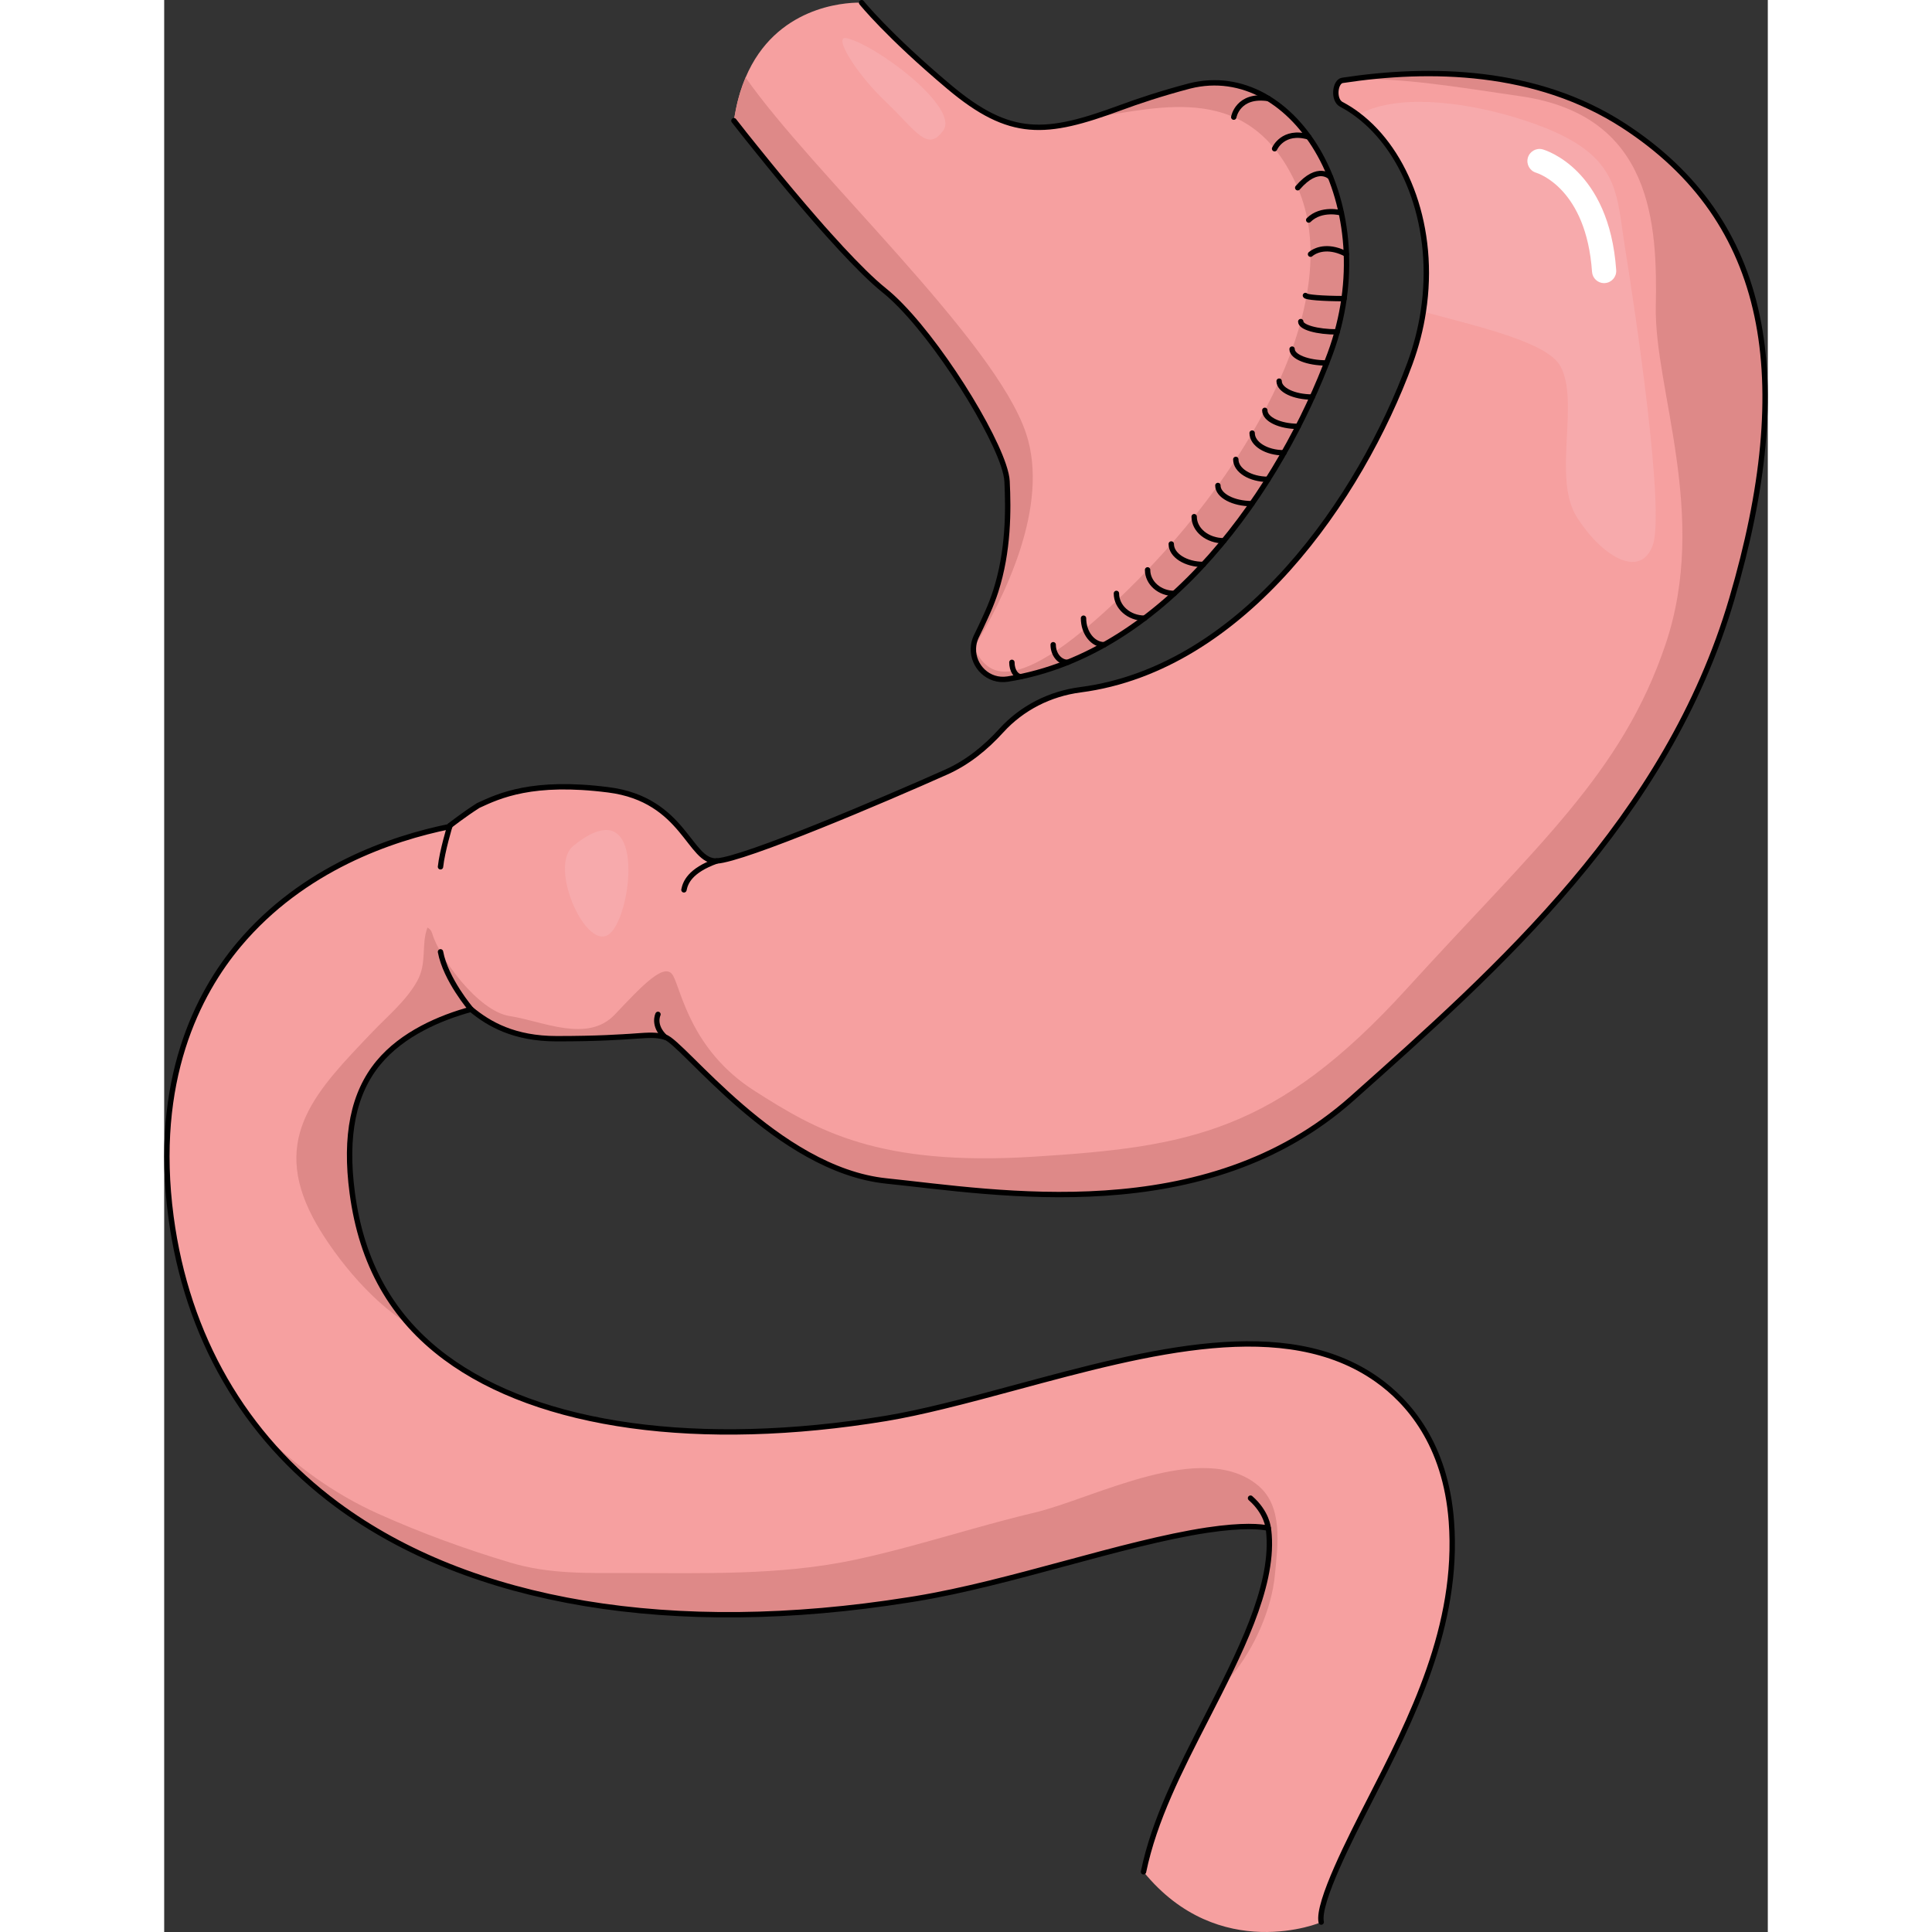 <?xml version="1.0" encoding="utf-8"?>
<!-- Created by: Science Figures, www.sciencefigures.org, Generator: Science Figures Editor -->
<svg version="1.1" id="Camada_1" xmlns="http://www.w3.org/2000/svg" xmlns:xlink="http://www.w3.org/1999/xlink" 
	 width="800px" height="800px" viewBox="0 0 298.257 359.334" enable-background="new 0 0 298.257 359.334"
	 xml:space="preserve">
<rect x="0" y="0" width="298.257" height="359.334" fill="#333333" stroke="none"/>
<g>
	<g>
		<path fill="#F6A0A0" d="M291.555,111.42c-12.02,40.89-43.29,68.55-70.64,92.9c-27.36,24.35-66.14,17.43-86.58,15.33
			c-20.44-2.1-37.88-25.86-41.19-26.76c-3.3-0.9-4.8,0.3-20.13,0.3c-7.91,0-12.61-2.71-15.94-5.47c-5.76,1.56-12.77,4.56-17.21,9.92
			c-4.7,5.67-6.3,13.6-4.89,24.22c1.76,13.26,7.45,23.29,17.38,30.65c17.39,12.89,47.25,17.01,81.9,11.3
			c3.3-0.55,6.87-1.33,10.61-2.24c4.37-1.06,8.98-2.3,13.75-3.59c24.53-6.62,49.91-13.47,66.98-1.38
			c5.71,4.04,12.73,11.89,13.81,26.36c1.45,19.44-7.44,36.78-15.28,52.07c-3.39,6.62-9.69,18.88-8.93,22.46
			c0.06,0.08-19,7.92-33.05-9.35c1.99-9.65,6.72-18.86,11.72-28.62c6.08-11.86,12.37-24.13,11.63-34.03
			c-0.04-0.54-0.09-0.95-0.15-1.27c-1.35-0.29-4.62-0.64-11.38,0.37c-7.83,1.18-17.32,3.74-26.49,6.22
			c-9.27,2.5-18.86,5.09-27.69,6.54c-0.44,0.08-0.88,0.14-1.32,0.21c-43.76,6.97-81.5,0.69-106.35-17.73
			c-17.23-12.77-27.89-31.27-30.85-53.5c-3.37-25.43,5.03-41.6,12.68-50.7c11.9-14.15,28.4-19.72,39.15-21.9
			c0.02-0.07,0.04-0.13,0.06-0.19c0,0,2.55-2.01,5.26-3.73c3.91-1.81,10.09-4.71,24.21-2.91c14.14,1.8,15.03,13.53,20.14,13.23
			c5.12-0.3,31.27-11.43,42.7-16.54c3.92-1.75,7.31-4.49,10.24-7.72c3.83-4.21,9.03-6.84,14.68-7.58
			c30.46-3.96,52.14-35.81,61.32-60.73c1.18-3.22,2-6.43,2.48-9.6c2.4-15.53-3.16-29.8-12.16-36.58c-0.99-0.76-2.02-1.41-3.09-1.97
			c-1.57-0.83-1.19-4.24,0.2-4.46c16.31-2.49,36.09-2.1,52.28,8.4C298.775,41.09,303.575,70.54,291.555,111.42z"/>
		<path fill="#F6A0A0" d="M216.865,65.76c-9.05,24.55-30.22,55.83-59.98,60.54c-3.61,0.57-6.5-2.4-6.38-5.7
			c0.02-0.7,0.17-1.41,0.48-2.1c0.61-1.24,1.18-2.44,1.7-3.59c0.16-0.36,0.32-0.72,0.48-1.07c0.57-1.28,1.06-2.56,1.48-3.85
			c2.42-7.53,2.38-15.1,2.12-20.48c-0.04-0.79-0.28-1.82-0.69-3.04c-2.89-8.53-14.25-26.14-22.15-32.46
			c-2.25-1.8-5.12-4.67-8.17-7.96v-0.01c-0.76-0.82-1.53-1.67-2.31-2.53V43.5c-0.39-0.43-0.77-0.87-1.17-1.3v-0.01
			c-0.38-0.44-0.77-0.88-1.16-1.32c-3.1-3.56-6.15-7.22-8.68-10.33c-1.9-2.33-3.51-4.35-4.66-5.78v-0.01
			c-1.14-1.44-1.81-2.3-1.81-2.3c0.06-0.38,0.12-0.76,0.18-1.13c0.06-0.37,0.13-0.74,0.21-1.1c0.07-0.33,0.14-0.65,0.21-0.96
			c0.02-0.07,0.03-0.13,0.04-0.19c0.08-0.32,0.16-0.63,0.25-0.94c0.09-0.33,0.18-0.66,0.28-0.98c0.29-0.95,0.62-1.83,0.97-2.67
			c0.01-0.02,0.02-0.05,0.03-0.07c5.58-13.21,18.39-13.92,21.08-13.92c0.32,0,0.5,0.01,0.5,0.01s4.81,6.02,16.23,15.63
			c9.9,8.33,16.18,9,26.67,5.71h0.01c1.62-0.5,3.34-1.11,5.19-1.79c3.18-1.18,7.62-2.67,12.9-4.06
			C210.385,11.04,226.945,38.4,216.865,65.76z"/>
		<path fill="#DE8988" d="M216.865,65.76c-9.05,24.55-30.22,55.83-59.98,60.54c-3.61,0.57-6.5-2.4-6.38-5.7
			c1.84,2.16,4.4,12.96,28.64-10.8c24.24-23.76,40.38-54.86,31.68-74.88c-8.7-20.01-25.43-14.88-38.2-13.08
			c1.62-0.5,3.34-1.11,5.19-1.79c3.18-1.18,7.62-2.67,12.9-4.06C210.385,11.04,226.945,38.4,216.865,65.76z"/>
		<path fill="none" stroke="#000000" stroke-linecap="round" stroke-linejoin="round" stroke-miterlimit="10" d="M198.929,21.787
			c0,0,0.744-4.329,6.44-3.458"/>
		<path fill="none" stroke="#000000" stroke-linecap="round" stroke-linejoin="round" stroke-miterlimit="10" d="M206.523,27.66
			c0,0,1.551-3.595,6.347-2.187"/>
		<path fill="none" stroke="#000000" stroke-linecap="round" stroke-linejoin="round" stroke-miterlimit="10" d="M216.928,32.959
			c0,0-2.263-2.479-6.103,1.961"/>
		<path fill="none" stroke="#000000" stroke-linecap="round" stroke-linejoin="round" stroke-miterlimit="10" d="M218.932,39.586
			c0,0-3.697-1.006-6.063,1.334"/>
		<path fill="none" stroke="#000000" stroke-linecap="round" stroke-linejoin="round" stroke-miterlimit="10" d="M213.209,47.278
			c1.284-1.068,3.719-1.588,6.668,0"/>
		<path fill="none" stroke="#000000" stroke-linecap="round" stroke-linejoin="round" stroke-miterlimit="10" d="M212.257,54.96
			c0,0.321,3.215,0.581,7.189,0.581"/>
		<path fill="none" stroke="#000000" stroke-linecap="round" stroke-linejoin="round" stroke-miterlimit="10" d="M211.39,59.815
			c0,1.059,3.028,1.916,6.77,1.916"/>
		<path fill="none" stroke="#000000" stroke-linecap="round" stroke-linejoin="round" stroke-miterlimit="10" d="M209.778,64.932
			c0,1.422,2.874,2.573,6.427,2.573"/>
		<path fill="none" stroke="#000000" stroke-linecap="round" stroke-linejoin="round" stroke-miterlimit="10" d="M207.368,70.888
			c0,1.634,2.761,2.957,6.173,2.957"/>
		<path fill="none" stroke="#000000" stroke-linecap="round" stroke-linejoin="round" stroke-miterlimit="10" d="M204.707,76.321
			c0,1.648,2.774,2.981,6.203,2.981"/>
		<path fill="none" stroke="#000000" stroke-linecap="round" stroke-linejoin="round" stroke-miterlimit="10" d="M202.349,80.546
			c0,2.028,2.644,3.668,5.91,3.668"/>
		<path fill="none" stroke="#000000" stroke-linecap="round" stroke-linejoin="round" stroke-miterlimit="10" d="M199.31,85.443
			c0,2.05,2.681,3.708,5.995,3.708"/>
		<path fill="none" stroke="#000000" stroke-linecap="round" stroke-linejoin="round" stroke-miterlimit="10" d="M195.976,90.295
			c0,1.869,2.832,3.381,6.332,3.381"/>
		<path fill="none" stroke="#000000" stroke-linecap="round" stroke-linejoin="round" stroke-miterlimit="10" d="M191.565,96.095
			c0,2.478,2.476,4.482,5.535,4.482"/>
		<path fill="none" stroke="#000000" stroke-linecap="round" stroke-linejoin="round" stroke-miterlimit="10" d="M187.305,101.175
			c0,2.104,2.67,3.807,5.97,3.807"/>
		<path fill="none" stroke="#000000" stroke-linecap="round" stroke-linejoin="round" stroke-miterlimit="10" d="M182.902,105.99
			c0,2.422,2.221,4.381,4.966,4.381"/>
		<path fill="none" stroke="#000000" stroke-linecap="round" stroke-linejoin="round" stroke-miterlimit="10" d="M177.105,110.371
			c0,2.546,2.341,4.607,5.235,4.607"/>
		<path fill="none" stroke="#000000" stroke-linecap="round" stroke-linejoin="round" stroke-miterlimit="10" d="M170.985,114.978
			c0,2.727,1.726,4.935,3.858,4.935"/>
		<path fill="none" stroke="#000000" stroke-linecap="round" stroke-linejoin="round" stroke-miterlimit="10" d="M165.345,119.913
			c0,1.812,1.205,3.278,2.694,3.278"/>
		<path fill="none" stroke="#000000" stroke-linecap="round" stroke-linejoin="round" stroke-miterlimit="10" d="M157.665,123.191
			c0,1.468,0.748,2.656,1.673,2.656"/>
		<path fill="#DE8988" d="M203.524,276.347c-10.343-8.758-30.62,2.373-41.67,4.991c-7.632,1.809-15.065,4.087-22.606,6.12
			c-3.662,0.988-7.347,1.924-11.096,2.71c-13.686,2.872-27.931,2.4-41.942,2.4c-7.524,0-14.593,0.225-21.799-1.931
			c-8.418-2.518-16.659-5.523-24.66-9.12c-8.341-3.749-15.744-9.186-22.127-15.665c0.33,0.414,0.67,0.818,1.008,1.225
			c0.376,0.453,0.757,0.902,1.143,1.347c0.334,0.384,0.665,0.769,1.007,1.147c0.648,0.715,1.313,1.419,1.99,2.111
			c0.299,0.306,0.604,0.605,0.908,0.906c0.593,0.586,1.195,1.165,1.811,1.734c0.211,0.195,0.416,0.395,0.63,0.588
			c0.821,0.743,1.663,1.468,2.521,2.18c0.23,0.191,0.461,0.379,0.693,0.567c0.908,0.737,1.829,1.465,2.777,2.168
			c0.781,0.579,1.574,1.146,2.381,1.7c0.298,0.204,0.605,0.399,0.907,0.602c0.513,0.343,1.021,0.689,1.544,1.022
			c0.41,0.263,0.834,0.514,1.251,0.771c0.425,0.261,0.843,0.527,1.273,0.783c0.465,0.274,0.94,0.538,1.413,0.806
			c0.395,0.225,0.783,0.455,1.183,0.675c0.512,0.28,1.037,0.549,1.557,0.822c0.369,0.194,0.734,0.395,1.108,0.584
			c0.565,0.287,1.142,0.562,1.715,0.838c0.34,0.164,0.674,0.334,1.017,0.495c0.608,0.285,1.228,0.558,1.846,0.833
			c0.32,0.142,0.633,0.289,0.956,0.429c0.653,0.282,1.317,0.552,1.982,0.822c0.295,0.12,0.586,0.246,0.883,0.364
			c0.698,0.277,1.407,0.542,2.117,0.807c0.271,0.102,0.539,0.208,0.813,0.307c0.738,0.27,1.487,0.525,2.238,0.78
			c0.252,0.086,0.501,0.177,0.755,0.261c0.782,0.26,1.576,0.508,2.372,0.753c0.228,0.07,0.451,0.145,0.681,0.214
			c0.827,0.249,1.665,0.486,2.506,0.72c0.203,0.057,0.403,0.117,0.607,0.173c0.869,0.236,1.749,0.461,2.632,0.682
			c0.182,0.045,0.359,0.094,0.542,0.138c0.91,0.223,1.83,0.433,2.755,0.638c0.159,0.035,0.316,0.073,0.476,0.108
			c0.948,0.206,1.906,0.399,2.87,0.587c0.14,0.027,0.278,0.058,0.419,0.085c0.99,0.189,1.989,0.366,2.994,0.536
			c0.116,0.02,0.231,0.041,0.347,0.061c1.028,0.171,2.065,0.33,3.106,0.479c0.099,0.015,0.195,0.03,0.293,0.044
			c1.064,0.151,2.137,0.29,3.216,0.42c0.079,0.01,0.157,0.021,0.236,0.029c1.101,0.131,2.21,0.249,3.327,0.357
			c0.059,0.006,0.117,0.013,0.176,0.018c1.136,0.108,2.281,0.205,3.435,0.29c0.04,0.003,0.079,0.007,0.119,0.01
			c1.165,0.085,2.339,0.158,3.52,0.22c0.03,0.002,0.059,0.004,0.088,0.006c1.198,0.061,2.403,0.111,3.616,0.148
			c0.013,0,0.025,0.001,0.037,0.001c11.053,0.338,22.75-0.343,34.941-2.067c0.008-0.002,0.017-0.003,0.025-0.004
			c1.338-0.189,2.683-0.392,4.033-0.606c0.014-0.003,0.029-0.005,0.043-0.007c0.441-0.07,0.878-0.133,1.32-0.206
			c8.832-1.455,18.418-4.042,27.688-6.545c9.174-2.476,18.661-5.037,26.496-6.216c6.756-1.016,10.027-0.664,11.373-0.367
			c0.059,0.313,0.117,0.729,0.157,1.267c0.043,0.574,0.057,1.157,0.054,1.746c-0.001,0.19-0.012,0.381-0.017,0.571
			c-0.012,0.407-0.03,0.815-0.062,1.228c-0.017,0.224-0.039,0.449-0.063,0.675c-0.039,0.393-0.087,0.788-0.143,1.186
			c-0.032,0.229-0.064,0.459-0.103,0.689c-0.068,0.421-0.148,0.845-0.233,1.271c-0.041,0.207-0.079,0.411-0.123,0.619
			c-0.133,0.613-0.279,1.229-0.444,1.852c-0.023,0.093-0.053,0.186-0.077,0.278c-0.151,0.56-0.314,1.122-0.488,1.689
			c-0.077,0.252-0.163,0.508-0.245,0.762c-0.129,0.398-0.26,0.799-0.398,1.2c-0.1,0.289-0.203,0.579-0.309,0.87
			c-0.134,0.372-0.273,0.746-0.415,1.121c-0.114,0.302-0.229,0.604-0.348,0.907c-0.147,0.371-0.298,0.745-0.45,1.118
			c-0.124,0.303-0.245,0.604-0.373,0.907c-0.171,0.408-0.35,0.817-0.528,1.227c-0.255,0.585-0.516,1.172-0.783,1.761
			c-0.136,0.299-0.269,0.598-0.407,0.897c-0.19,0.41-0.384,0.82-0.578,1.231c-0.121,0.256-0.241,0.513-0.364,0.769
			c-0.207,0.434-0.416,0.867-0.628,1.301c-0.106,0.219-0.214,0.439-0.322,0.658c-0.232,0.473-0.465,0.945-0.702,1.42
			c-0.012,0.024-0.024,0.049-0.037,0.074c0.612-0.709,1.231-1.413,1.829-2.134c4.012-4.836,7.23-12.084,7.84-18.464
			C207.124,287.269,208.112,280.231,203.524,276.347z"/>
		<path fill="none" stroke="#000000" stroke-linecap="round" stroke-linejoin="round" stroke-miterlimit="10" d="M205.343,284.224
			c0,0-0.212-2.882-3.296-5.582"/>
		<path fill="#DE8988" d="M154.645,109.99c2.42-7.53,2.38-15.1,2.12-20.48c-0.04-0.79-0.28-1.82-0.69-3.04
			c-2.91-8.53-14.26-26.12-22.15-32.44c-2.26-1.81-5.13-4.68-8.17-7.98c-0.01,0-0.01,0,0-0.01c-0.76-0.82-1.53-1.67-2.31-2.53V43.5
			c-0.39-0.43-0.77-0.87-1.17-1.3v-0.01c-0.38-0.44-0.77-0.88-1.16-1.32c-3.1-3.56-6.15-7.22-8.68-10.33
			c-1.91-2.32-3.52-4.34-4.66-5.78c0,0-0.01,0,0-0.01c-1.15-1.43-1.81-2.28-1.81-2.28c0-0.01,0-0.01,0-0.02
			c0.06-0.38,0.12-0.76,0.18-1.13c0.06-0.37,0.13-0.74,0.21-1.1c0.07-0.33,0.14-0.65,0.21-0.96c0.02-0.07,0.03-0.13,0.04-0.19
			c0.08-0.32,0.16-0.63,0.25-0.94c0.09-0.33,0.18-0.66,0.28-0.98c0.3-0.97,0.64-1.88,1-2.74c12.33,17.69,46.36,48.77,52.16,66.18
			c4.52,13.54-4.21,30.89-9.79,40.01c0.02-0.7,0.17-1.41,0.48-2.1c0.61-1.24,1.18-2.44,1.7-3.59c0.17-0.36,0.32-0.71,0.48-1.05
			C153.735,112.58,154.235,111.28,154.645,109.99z"/>
		<path fill="#DE8988" d="M271.411,23.348c-0.917-0.595-1.847-1.151-2.786-1.683c-0.316-0.18-0.638-0.341-0.956-0.513
			c-0.628-0.339-1.258-0.675-1.895-0.987c-0.379-0.187-0.763-0.358-1.145-0.536c-0.587-0.271-1.175-0.538-1.767-0.789
			c-0.402-0.17-0.807-0.331-1.211-0.491c-0.587-0.233-1.176-0.456-1.767-0.669c-0.404-0.146-0.81-0.288-1.216-0.424
			c-0.61-0.205-1.225-0.398-1.84-0.582c-0.386-0.116-0.772-0.235-1.159-0.345c-0.674-0.189-1.351-0.359-2.028-0.526
			c-0.33-0.081-0.659-0.169-0.989-0.245c-0.903-0.207-1.81-0.394-2.718-0.563c-0.104-0.02-0.205-0.044-0.308-0.063
			c-1.051-0.191-2.104-0.358-3.157-0.503c-0.112-0.016-0.226-0.026-0.338-0.041c-0.924-0.123-1.848-0.231-2.771-0.319
			c-0.231-0.022-0.462-0.038-0.692-0.058c-0.815-0.071-1.631-0.134-2.444-0.181c-0.244-0.014-0.487-0.024-0.73-0.036
			c-0.819-0.039-1.638-0.069-2.454-0.086c-0.209-0.005-0.418-0.008-0.626-0.011c-0.885-0.012-1.766-0.013-2.644,0.001
			c-0.128,0.002-0.256,0.003-0.384,0.005c-4.192,0.081-8.301,0.435-12.23,0.968c9.376-0.105,18.145,1.309,31.317,3.26
			c24.352,3.617,25.248,23.744,24.951,39.084c-0.299,15.332,9.928,38.773,1.811,62.826c-8.123,24.053-23.756,37.278-48.105,64.029
			c-24.35,26.758-40.58,29.462-69.439,31.269c-28.854,1.8-40.282-4.814-52.006-12.323c-11.723-7.519-13.524-18.642-15.03-21.345
			c-1.505-2.703-5.708,1.8-10.828,7.209c-5.107,5.417-13.525,1.204-19.536,0.303c-6.001-0.898-13.228-11.123-14.428-15.33
			c-0.144-0.504-0.42-0.896-0.896-1.126c-1.219,3.129-0.012,6.562-1.931,9.976c-2.063,3.672-5.476,6.463-8.344,9.472
			c-10.191,10.694-18.998,19.42-11.007,34.528c3.078,5.82,10.132,15.217,17.926,19.879c-5.822-6.531-9.324-14.626-10.64-24.526
			c-1.411-10.62,0.189-18.542,4.892-24.219c4.441-5.361,11.454-8.358,17.214-9.912c3.325,2.754,8.026,5.47,15.934,5.47
			c4.313,0,7.53-0.095,10.003-0.212c2.695-0.96,5.869-1.128,9.533-0.233c0.196,0.04,0.396,0.089,0.602,0.145
			c3.303,0.901,20.741,24.652,41.184,26.756c20.441,2.103,59.219,9.02,86.582-15.332c27.351-24.349,58.618-52.004,70.641-92.896
			C303.58,70.541,298.773,41.087,271.411,23.348z"/>
		<path fill="#F7AAAC" d="M276.825,101.5c-2.41,6.33-9.62,1.81-14.13-5.4c-4.51-7.22,0.6-21.35-3-27.97
			c-2.51-4.59-15.63-7.44-25.51-10.17c2.4-15.53-3.16-29.8-12.16-36.58c6.8-3.9,18.98-2.64,29.25,0.47
			c19.84,6,18.63,13.21,20.44,24.34C273.515,57.32,279.235,95.19,276.825,101.5z"/>
		<path fill="#FFFFFF" d="M267.809,52.661c-1.171,0-2.164-0.914-2.246-2.103c-1.067-15.47-10.016-18.316-10.399-18.433
			c-1.191-0.352-1.873-1.597-1.535-2.786c0.344-1.189,1.569-1.883,2.761-1.554c0.499,0.145,12.37,3.652,13.669,22.458
			c0.085,1.25-0.849,2.323-2.095,2.406C267.914,52.661,267.861,52.661,267.809,52.661z"/>
		<path fill="#F7AAAC" d="M76.086,157.336c-4.759,3.855,2.563,20.117,6.845,16.262C87.209,169.749,89.777,146.203,76.086,157.336z"
			/>
		<path fill="#F7AAAC" d="M126.944,7.105c-2.668-0.622,1.709,6.558,7.279,11.838c5.557,5.287,7.743,9.521,10.699,5.287
			C147.874,19.979,132.51,8.392,126.944,7.105z"/>
		<g>
			<path fill="none" stroke="#000000" stroke-linecap="round" stroke-linejoin="round" stroke-miterlimit="10" d="M102.77,160.127
				c-5.078,1.813-5.841,4.104-6.1,5.376"/>
			<path fill="none" stroke="#000000" stroke-linecap="round" stroke-linejoin="round" stroke-miterlimit="10" d="M93.146,192.893
				c-2.323-2.192-1.305-4.23-1.305-4.23"/>
		</g>
		<path fill="none" stroke="#000000" stroke-linecap="round" stroke-linejoin="round" stroke-miterlimit="10" d="M57.078,187.724
			c0,0-4.714-5.495-5.686-10.692"/>
		<path fill="none" stroke="#000000" stroke-linecap="round" stroke-linejoin="round" stroke-miterlimit="10" d="M53.155,153.542
			c0,0-1.455,4.753-1.763,7.674"/>
		<path fill="none" stroke="#000000" stroke-linecap="round" stroke-linejoin="round" stroke-miterlimit="10" d="M129.715,0.5
			c0,0,4.81,6.02,16.23,15.63c11.43,9.62,18.04,9.02,31.87,3.92c3.18-1.18,7.62-2.67,12.9-4.06c19.67-4.95,36.23,22.41,26.15,49.77
			c-9.05,24.55-30.22,55.83-59.98,60.54c-3.61,0.57-6.5-2.4-6.38-5.7c0.02-0.7,0.17-1.41,0.48-2.1c0.61-1.24,1.18-2.44,1.7-3.59
			c0.16-0.36,0.32-0.72,0.48-1.07c0.57-1.28,1.06-2.56,1.48-3.85c2.42-7.53,2.38-15.1,2.12-20.48c-0.04-0.79-0.28-1.82-0.69-3.04
			c-2.89-8.53-14.25-26.14-22.15-32.46c-2.25-1.8-5.12-4.67-8.17-7.96c-0.01,0-0.01,0,0-0.01c-0.76-0.82-1.53-1.67-2.31-2.53V43.5
			c-0.39-0.43-0.77-0.87-1.17-1.3v-0.01c-0.38-0.44-0.77-0.88-1.16-1.32c-3.1-3.56-6.15-7.22-8.68-10.33
			c-1.9-2.33-3.51-4.35-4.66-5.78c0,0-0.01,0,0-0.01c-1.14-1.44-1.81-2.3-1.81-2.3"/>
		<path fill="none" stroke="#000000" stroke-linecap="round" stroke-linejoin="round" stroke-miterlimit="10" d="M182.145,348.14
			c1.99-9.65,6.72-18.86,11.72-28.62c6.08-11.86,12.37-24.13,11.63-34.03c-0.04-0.54-0.09-0.95-0.15-1.27
			c-1.35-0.29-4.62-0.64-11.38,0.37c-7.83,1.18-17.32,3.74-26.49,6.22c-9.27,2.5-18.86,5.09-27.69,6.54
			c-0.44,0.08-0.88,0.14-1.32,0.21c-43.76,6.97-81.5,0.69-106.35-17.73c-17.23-12.77-27.89-31.27-30.85-53.5
			c-3.37-25.43,5.03-41.6,12.68-50.7c11.9-14.15,28.4-19.72,39.15-21.9c0.02-0.07,0.04-0.13,0.06-0.19c0,0,2.55-2.01,5.26-3.73
			c3.91-1.81,10.09-4.71,24.21-2.91c14.14,1.8,15.03,13.53,20.14,13.23c5.12-0.3,31.27-11.43,42.7-16.54
			c3.92-1.75,7.31-4.49,10.24-7.72c3.83-4.21,9.03-6.84,14.68-7.58c30.46-3.96,52.14-35.81,61.32-60.73c1.18-3.22,2-6.43,2.48-9.6
			c2.4-15.53-3.16-29.8-12.16-36.58c-0.99-0.76-2.02-1.41-3.09-1.97c-1.57-0.83-1.19-4.24,0.2-4.46c16.31-2.49,36.09-2.1,52.28,8.4
			c27.36,17.74,32.16,47.19,20.14,88.07c-12.02,40.89-43.29,68.55-70.64,92.9c-27.36,24.35-66.14,17.43-86.58,15.33
			c-20.44-2.1-37.88-25.86-41.19-26.76c-3.3-0.9-4.8,0.3-20.13,0.3c-7.91,0-12.61-2.71-15.94-5.47c-5.76,1.56-12.77,4.56-17.21,9.92
			c-4.7,5.67-6.3,13.6-4.89,24.22c1.76,13.26,7.45,23.29,17.38,30.65c17.39,12.89,47.25,17.01,81.9,11.3
			c3.3-0.55,6.87-1.33,10.61-2.24c4.37-1.06,8.98-2.3,13.75-3.59c24.53-6.62,49.91-13.47,66.98-1.38
			c5.71,4.04,12.73,11.89,13.81,26.36c1.45,19.44-7.44,36.78-15.28,52.07c-3.39,6.62-9.69,18.88-8.93,22.46"/>
	</g>
</g>
</svg>